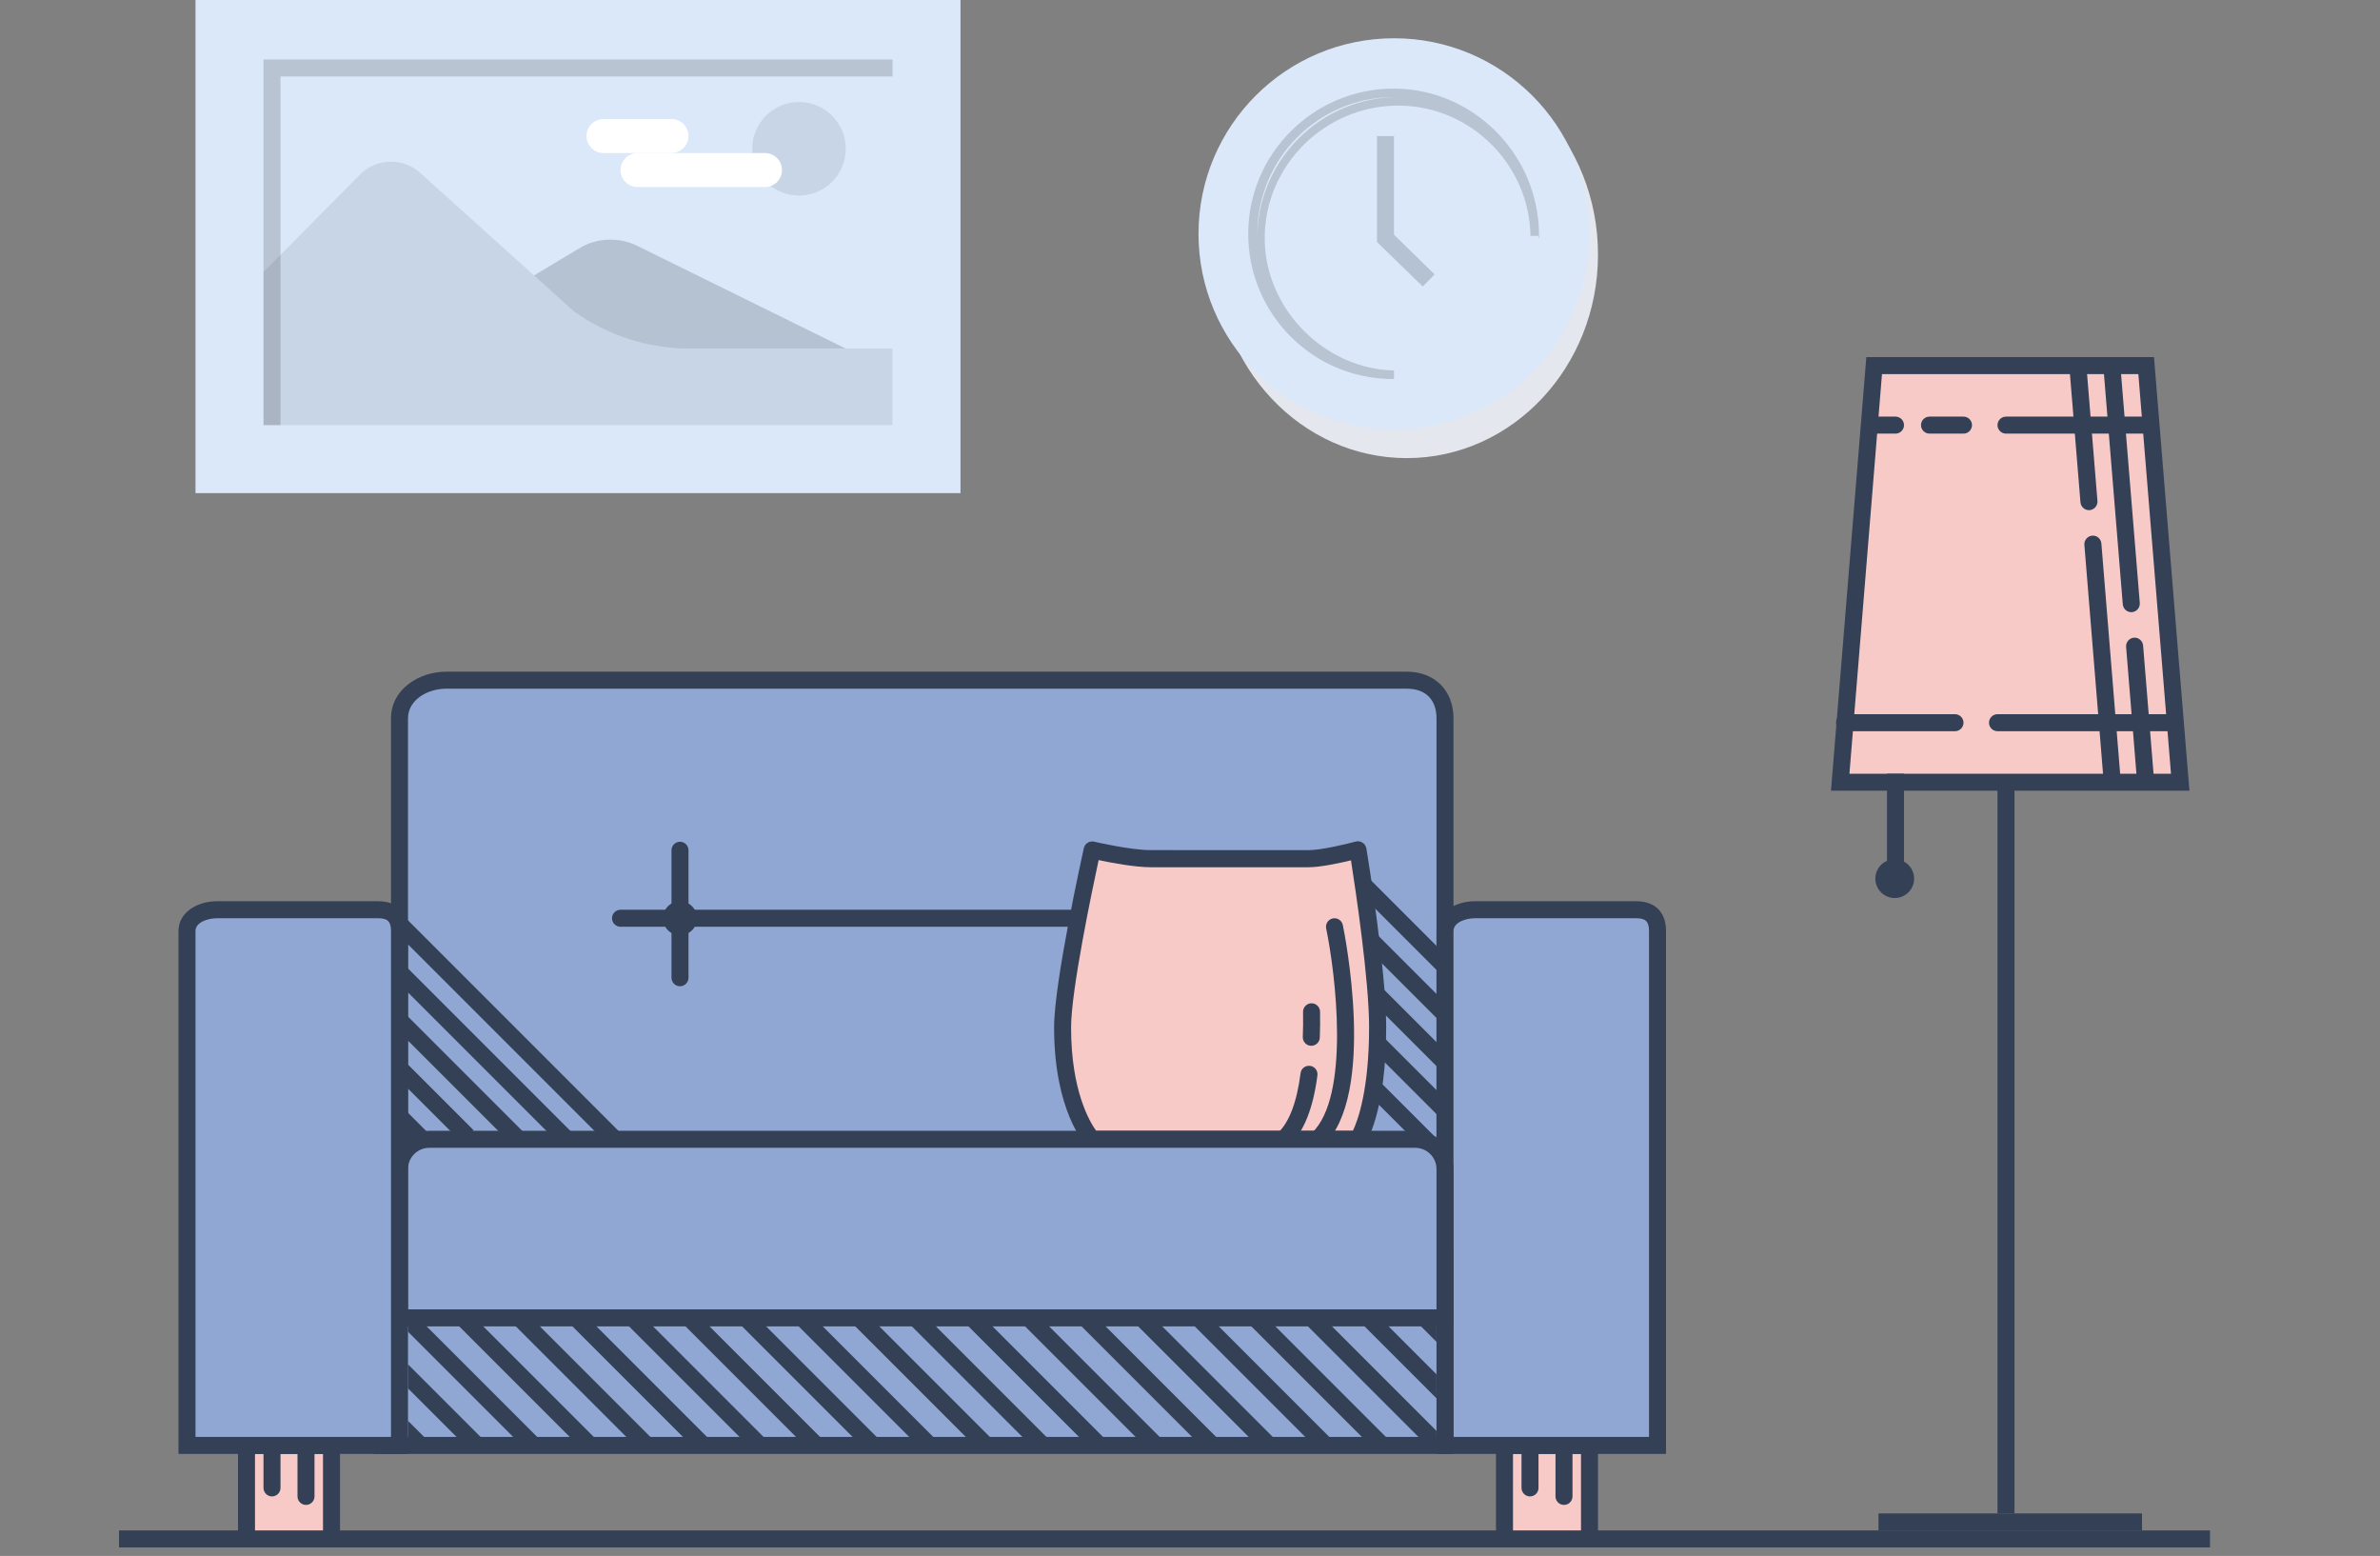 <?xml version="1.0" encoding="utf-8"?>
<!-- Generator: Adobe Illustrator 18.0.0, SVG Export Plug-In . SVG Version: 6.00 Build 0)  -->
<!DOCTYPE svg PUBLIC "-//W3C//DTD SVG 1.1//EN" "http://www.w3.org/Graphics/SVG/1.1/DTD/svg11.dtd">
<svg version="1.1" id="Слой_1" xmlns:x="http://ns.adobe.com/Extensibility/1.0/" xmlns:i="http://ns.adobe.com/AdobeIllustrator/10.0/" xmlns:graph="http://ns.adobe.com/Graphs/1.0/"
	 xmlns="http://www.w3.org/2000/svg" xmlns:xlink="http://www.w3.org/1999/xlink" x="0px" y="0px" width="280px" height="183px"
	 viewBox="0 0 280 183" enable-background="new 0 0 280 183" xml:space="preserve">
<rect x="0" y="0" width="280" height="183" fill="#808080" stroke="none"/>
<g>
	<g>
		<path fill="#90A7D4" d="M47,137h123V84.5c0-2.76-1.74-4.5-4.5-4.5h-113c-2.76,0-5.5,1.74-5.5,4.5V137z"/>
		<path fill="#344055" d="M171,138H46V84.5c0-3.44,3.3-5.5,6.5-5.5h113c3.29,0,5.5,2.21,5.5,5.5V138z M48,136h121V84.5
			c0-2.22-1.28-3.5-3.5-3.5h-113c-2.21,0-4.5,1.31-4.5,3.5V136z"/>
	</g>
	<g>
		<rect x="14" y="180" fill="#344055" width="246" height="2"/>
	</g>
	<g>
		<rect x="221" y="178" fill="#344055" width="31" height="2"/>
	</g>
	<g>
		<rect x="235" y="90" fill="#344055" width="2" height="88"/>
	</g>
	<g>
		<polygon fill="#F7CAC8" points="256.5,92 216.5,92 220.5,43 252.5,43 		"/>
		<path fill="#344055" d="M257.58,93h-42.17l4.16-51h33.84L257.58,93z M217.58,91h37.83l-3.84-47h-30.16L217.58,91z"/>
	</g>
	<g>
		<rect x="135" y="100" fill="#7183A6" width="3" height="15"/>
	</g>
	<g>
		<line fill="#90A7D4" x1="73" y1="108" x2="144" y2="108"/>
		<path fill="#344055" d="M144,109H73c-0.55,0-1-0.45-1-1s0.45-1,1-1h71c0.55,0,1,0.45,1,1S144.55,109,144,109z"/>
	</g>
	<g>
		<line fill="#90A7D4" x1="80" y1="100" x2="80" y2="115"/>
		<path fill="#344055" d="M80,116c-0.55,0-1-0.45-1-1v-15c0-0.55,0.45-1,1-1s1,0.45,1,1v15C81,115.55,80.55,116,80,116z"/>
	</g>
	<g>
		<rect x="23" y="-1" fill="#DAE8FA" width="90" height="59"/>
	</g>
	<g>
		<path fill="#B5C2D1" d="M74.94,28.9L99.5,41h-51l19.76-11.86C70.22,27.96,72.86,27.87,74.94,28.9z"/>
	</g>
	<g>
		<path fill="#C8D5E6" d="M31,31.99L42.29,20.6c1.89-2,5.07-2.13,7.13-0.28l18.1,16.3C71.49,39.46,76.28,41,81.19,41H105v9H31V31.99
			z"/>
	</g>
	<g>
		<circle fill="#C8D5E6" cx="94" cy="17.5" r="5.5"/>
	</g>
	<g>
		<path fill="#FFFFFF" d="M90,22H75c-1.1,0-2-0.9-2-2s0.9-2,2-2h15c1.1,0,2,0.9,2,2S91.1,22,90,22z"/>
	</g>
	<g>
		<path fill="#FFFFFF" d="M79,18h-8c-1.1,0-2-0.9-2-2s0.9-2,2-2h8c1.1,0,2,0.9,2,2S80.1,18,79,18z"/>
	</g>
	<g opacity="0.2">
		<polygon fill="#333333" points="33,50 31,50 31,7 105,7 105,9 33,9 		"/>
	</g>
	<g>
		<rect x="222" y="91" fill="#344055" width="2" height="11"/>
	</g>
	<g>
		<path fill="#344055" d="M255,86h-20c-0.55,0-1-0.45-1-1s0.45-1,1-1h20c0.55,0,1,0.45,1,1S255.55,86,255,86z"/>
	</g>
	<g>
		<path fill="#344055" d="M230,86h-13c-0.55,0-1-0.45-1-1s0.45-1,1-1h13c0.55,0,1,0.45,1,1S230.55,86,230,86z"/>
	</g>
	<g>
		<path fill="#344055" d="M253,51h-17c-0.55,0-1-0.45-1-1s0.45-1,1-1h17c0.55,0,1,0.45,1,1S253.55,51,253,51z"/>
	</g>
	<g>
		<path fill="#344055" d="M231,51h-4c-0.55,0-1-0.45-1-1s0.45-1,1-1h4c0.55,0,1,0.45,1,1S231.55,51,231,51z"/>
	</g>
	<g>
		<path fill="#344055" d="M223,51h-3c-0.55,0-1-0.45-1-1s0.45-1,1-1h3c0.55,0,1,0.45,1,1S223.55,51,223,51z"/>
	</g>
	<g>
		<ellipse fill="#E4E7EE" cx="165.5" cy="29.94" rx="22.5" ry="23.94"/>
	</g>
	<g>
		<circle fill="#DAE8FA" cx="164" cy="27.5" r="23"/>
	</g>
	<g opacity="0.2">
		<path fill="#333333" d="M163.87,44.58c-9.42,0-17.02-7.66-17.02-17.08s7.69-17.08,17.11-17.08s17.1,7.83,17.1,17.24
			c0,0.06,0.01,0.34,0.01,0.34H181c0,0,0-0.28,0-0.26l-0.47,0.01l-0.3-0.01l-0.17,0.02c-0.13-8.46-7.11-15.34-15.56-15.34
			c-8.59,0-15.71,6.99-15.71,15.58c0,8.45,7.21,15.44,15.21,15.57v1C164,44.58,163.93,44.58,163.87,44.58z M164,11.42
			c-8.87,0-16.08,7.21-16.08,16.08c0,0.08,0,0.17,0,0.25c0.13-8.94,7.38-16.19,16.33-16.33C164.17,11.42,164.08,11.42,164,11.42z"/>
	</g>
	<g>
		<polygon fill="#B5C2D1" points="167.38,33.7 162,28.46 162,16 164,16 164,27.61 168.78,32.27 		"/>
	</g>
	<g>
		<circle fill="#586B8C" cx="136.5" cy="107.5" r="2.5"/>
	</g>
	<g>
		<circle fill="#344055" cx="80" cy="108" r="2"/>
	</g>
	<g>
		<line fill="#90A7D4" x1="46.31" y1="108" x2="72.33" y2="134.02"/>
		
			<rect x="40.92" y="120.01" transform="matrix(0.707 0.707 -0.707 0.707 102.942 -6.506)" fill="#344055" width="36.8" height="2"/>
	</g>
	<g>
		<line fill="#90A7D4" x1="41.22" y1="108.56" x2="66.68" y2="134.02"/>
		
			<rect x="35.95" y="120.29" transform="matrix(0.707 0.707 -0.707 0.707 101.566 -2.623)" fill="#344055" width="36" height="2"/>
	</g>
	<g>
		<line fill="#90A7D4" x1="36.27" y1="109.27" x2="61" y2="134"/>
		
			<rect x="31.15" y="120.64" transform="matrix(0.707 0.707 -0.707 0.707 100.254 1.235)" fill="#344055" width="34.97" height="2"/>
	</g>
	<g>
		<line fill="#90A7D4" x1="30.62" y1="109.27" x2="55" y2="133.66"/>
		
			<rect x="25.56" y="120.46" transform="matrix(0.707 0.707 -0.707 0.707 98.427 5.307)" fill="#344055" width="34.49" height="2"/>
	</g>
	<g>
		<line fill="#90A7D4" x1="25.67" y1="109.98" x2="50" y2="134.31"/>
		
			<rect x="20.63" y="121.15" transform="matrix(0.707 0.707 -0.707 0.707 97.45 9.024)" fill="#344055" width="34.41" height="2"/>
	</g>
	<g>
		<line fill="#90A7D4" x1="159.31" y1="103" x2="190.33" y2="134.02"/>
		
			<rect x="152.89" y="117.51" transform="matrix(0.707 0.707 -0.707 0.707 135.001 -88.908)" fill="#344055" width="43.87" height="2"/>
	</g>
	<g>
		<line fill="#90A7D4" x1="159" y1="108.34" x2="184.68" y2="134.02"/>
		
			<rect x="153.68" y="120.18" transform="matrix(0.707 0.707 -0.707 0.707 136.019 -86.015)" fill="#344055" width="36.31" height="2"/>
	</g>
	<g>
		<line fill="#90A7D4" x1="154.27" y1="109.27" x2="179" y2="134"/>
		
			<rect x="149.15" y="120.64" transform="matrix(0.707 0.707 -0.707 0.707 134.816 -82.203)" fill="#344055" width="34.97" height="2"/>
	</g>
	<g>
		<line fill="#90A7D4" x1="148.62" y1="109.27" x2="173" y2="133.66"/>
		
			<rect x="143.56" y="120.46" transform="matrix(0.707 0.707 -0.707 0.707 132.988 -78.132)" fill="#344055" width="34.49" height="2"/>
	</g>
	<g>
		<line fill="#90A7D4" x1="143.67" y1="109.98" x2="168" y2="134.31"/>
		
			<rect x="138.63" y="121.15" transform="matrix(0.707 0.707 -0.707 0.707 132.009 -74.414)" fill="#344055" width="34.41" height="2"/>
	</g>
	<g>
		<g>
			<path fill="#F7CAC8" d="M159.75,134h-31.27c0,0-3.47-3.63-3.47-13.17c0-5.26,3.47-20.86,3.47-20.86s4.33,1.03,6.94,1.03
				c4.54,0,13.13,0,18.53,0c1.93,0,5.8-1.05,5.8-1.05s2.32,14.06,2.32,20.86C162.07,130.67,159.75,134,159.75,134z"/>
			<path fill="#344055" d="M159.75,135h-31.27c-0.27,0-0.53-0.11-0.72-0.31c-0.15-0.16-3.75-4.04-3.75-13.86
				c0-5.31,3.36-20.44,3.5-21.08c0.06-0.26,0.22-0.49,0.45-0.63c0.23-0.14,0.5-0.19,0.76-0.13c0.04,0.01,4.25,1,6.71,1h18.53
				c1.47,0,4.5-0.73,5.54-1.01c0.27-0.07,0.56-0.03,0.8,0.13c0.24,0.15,0.4,0.4,0.45,0.68c0.1,0.58,2.33,14.21,2.33,21.02
				c0,10.07-2.39,13.62-2.5,13.76C160.38,134.84,160.08,135,159.75,135z M128.96,133h30.2c0.56-1.16,1.91-4.75,1.91-12.19
				c0-5.56-1.6-16.21-2.13-19.62c-1.33,0.32-3.59,0.81-4.99,0.81h-18.53c-1.94,0-4.71-0.53-6.17-0.84
				c-0.75,3.48-3.24,15.32-3.24,19.67C126,128.28,128.21,131.96,128.96,133z"/>
		</g>
		<g>
			<path fill="#344055" d="M155,135c-0.27,0-0.53-0.11-0.73-0.32c-0.38-0.4-0.36-1.04,0.05-1.41c4.59-4.3,2.79-18.83,1.7-24.07
				c-0.11-0.54,0.24-1.07,0.78-1.18c0.54-0.11,1.07,0.24,1.18,0.78c0.17,0.81,4.04,19.99-2.3,25.93
				C155.49,134.91,155.25,135,155,135z"/>
		</g>
		<g>
			<path fill="#344055" d="M151,135c-0.27,0-0.53-0.11-0.73-0.32c-0.38-0.4-0.36-1.04,0.05-1.41c1.35-1.26,2.25-3.63,2.69-7.05
				c0.07-0.55,0.56-0.93,1.12-0.86c0.55,0.07,0.93,0.57,0.86,1.12c-0.5,3.89-1.61,6.66-3.31,8.25C151.49,134.91,151.25,135,151,135z
				"/>
		</g>
		<g>
			<path fill="#344055" d="M154.27,123c-0.01,0-0.03,0-0.04,0c-0.55-0.02-0.98-0.49-0.96-1.04c0.04-0.92,0.05-1.91,0.03-2.94
				c-0.01-0.55,0.43-1.01,0.98-1.02c0.01,0,0.01,0,0.02,0c0.54,0,0.99,0.44,1,0.98c0.02,1.07,0.01,2.1-0.03,3.06
				C155.25,122.58,154.8,123,154.27,123z"/>
		</g>
	</g>
	<g>
		<path fill="#344055" d="M250.74,72c-0.52,0-0.95-0.4-1-0.92l-2.25-27.5c-0.04-0.55,0.37-1.03,0.92-1.08
			c0.55-0.05,1.03,0.37,1.08,0.92l2.25,27.5c0.04,0.55-0.37,1.03-0.92,1.08C250.8,72,250.77,72,250.74,72z"/>
	</g>
	<g>
		<path fill="#344055" d="M252.39,92.47c-0.52,0-0.95-0.4-1-0.92l-1.26-15.47c-0.04-0.55,0.37-1.03,0.92-1.08
			c0.54-0.05,1.03,0.37,1.08,0.92l1.26,15.47c0.04,0.55-0.37,1.03-0.92,1.08C252.45,92.47,252.42,92.47,252.39,92.47z"/>
	</g>
	<g>
		<path fill="#344055" d="M245.76,60c-0.52,0-0.95-0.4-1-0.92l-1.27-15.5c-0.04-0.55,0.37-1.03,0.92-1.08
			c0.54-0.05,1.03,0.37,1.08,0.92l1.27,15.5c0.04,0.55-0.37,1.03-0.92,1.08C245.82,60,245.79,60,245.76,60z"/>
	</g>
	<g>
		<path fill="#344055" d="M248.46,92.47c-0.52,0-0.95-0.4-1-0.92l-2.24-27.47c-0.04-0.55,0.37-1.03,0.92-1.08
			c0.55-0.05,1.03,0.37,1.08,0.92l2.24,27.47c0.04,0.55-0.37,1.03-0.92,1.08C248.52,92.47,248.49,92.47,248.46,92.47z"/>
	</g>
	<g>
		<g>
			<rect x="177" y="170" fill="#F7CAC8" width="10" height="11"/>
			<path fill="#344055" d="M188,182h-12v-13h12V182z M178,180h8v-9h-8V180z"/>
		</g>
		<g>
			<path fill="#344055" d="M180,176c-0.55,0-1-0.45-1-1v-4c0-0.55,0.45-1,1-1s1,0.45,1,1v4C181,175.55,180.55,176,180,176z"/>
		</g>
		<g>
			<path fill="#344055" d="M184,177c-0.55,0-1-0.45-1-1v-5c0-0.55,0.45-1,1-1s1,0.45,1,1v5C185,176.55,184.55,177,184,177z"/>
		</g>
	</g>
	<g>
		<g>
			<rect x="29" y="170" fill="#F7CAC8" width="10" height="11"/>
			<path fill="#344055" d="M40,182H28v-13h12V182z M30,180h8v-9h-8V180z"/>
		</g>
		<g>
			<path fill="#344055" d="M32,176c-0.55,0-1-0.45-1-1v-4c0-0.55,0.45-1,1-1s1,0.45,1,1v4C33,175.55,32.55,176,32,176z"/>
		</g>
		<g>
			<path fill="#344055" d="M36,177c-0.55,0-1-0.45-1-1v-5c0-0.55,0.45-1,1-1s1,0.45,1,1v5C37,176.55,36.55,177,36,177z"/>
		</g>
	</g>
	<g>
		<path fill="#90A7D4" d="M195,170h-25v-60.5c0-1.66,1.84-2.5,3.5-2.5h19c1.66,0,2.5,0.84,2.5,2.5V170z"/>
		<path fill="#344055" d="M196,171h-27v-61.5c0-2.27,2.32-3.5,4.5-3.5h19c2.22,0,3.5,1.28,3.5,3.5V171z M171,169h23v-59.5
			c0-1.11-0.39-1.5-1.5-1.5h-19c-1.04,0-2.5,0.47-2.5,1.5V169z"/>
	</g>
	<g>
		<rect x="45" y="148" fill="#90A7D4" width="125" height="22"/>
		<path fill="#344055" d="M171,171H44v-24h127V171z M46,169h123v-20H46V169z"/>
	</g>
	<g>
		<defs>
			<rect id="SVGID_1_" x="48" y="154" width="121" height="16"/>
		</defs>
		<clipPath id="SVGID_2_">
			<use xlink:href="#SVGID_1_"  overflow="visible"/>
		</clipPath>
		<g clip-path="url(#SVGID_2_)">
			<line fill="#90A7D4" x1="19.39" y1="168.24" x2="95.76" y2="244.61"/>
			
				<rect x="3.57" y="205.43" transform="matrix(0.707 0.707 -0.707 0.707 162.829 19.751)" fill="#344055" width="108" height="2"/>
		</g>
		<g clip-path="url(#SVGID_2_)">
			<line fill="#90A7D4" x1="22.22" y1="165.41" x2="98.59" y2="241.78"/>
			
				<rect x="6.4" y="202.6" transform="matrix(0.707 0.707 -0.707 0.707 161.658 16.922)" fill="#344055" width="108" height="2"/>
		</g>
		<g clip-path="url(#SVGID_2_)">
			<line fill="#90A7D4" x1="26.05" y1="163.59" x2="102.41" y2="239.95"/>
			
				<rect x="10.23" y="200.77" transform="matrix(0.707 0.707 -0.707 0.707 161.485 13.679)" fill="#344055" width="108" height="2"/>
		</g>
		<g clip-path="url(#SVGID_2_)">
			<line fill="#90A7D4" x1="28.88" y1="160.76" x2="105.24" y2="237.12"/>
			
				<rect x="13.06" y="197.94" transform="matrix(0.707 0.707 -0.707 0.707 160.313 10.851)" fill="#344055" width="108" height="2"/>
		</g>
		<g clip-path="url(#SVGID_2_)">
			<line fill="#90A7D4" x1="31.7" y1="157.93" x2="108.07" y2="234.3"/>
			
				<rect x="15.89" y="195.11" transform="matrix(0.707 0.707 -0.707 0.707 159.143 8.023)" fill="#344055" width="108" height="2"/>
		</g>
		<g clip-path="url(#SVGID_2_)">
			<line fill="#90A7D4" x1="34.53" y1="155.1" x2="110.9" y2="231.47"/>
			
				<rect x="18.72" y="192.28" transform="matrix(0.707 0.707 -0.707 0.707 157.97 5.194)" fill="#344055" width="108" height="2"/>
		</g>
		<g clip-path="url(#SVGID_2_)">
			<line fill="#90A7D4" x1="38.36" y1="152.27" x2="114.73" y2="228.64"/>
			
				<rect x="22.54" y="189.46" transform="matrix(0.707 0.707 -0.707 0.707 157.091 1.658)" fill="#344055" width="108" height="2"/>
		</g>
		<g clip-path="url(#SVGID_2_)">
			<line fill="#90A7D4" x1="42.19" y1="149.44" x2="118.56" y2="225.81"/>
			
				<rect x="26.37" y="186.63" transform="matrix(0.707 0.707 -0.707 0.707 156.214 -1.877)" fill="#344055" width="108" height="2"/>
		</g>
		<g clip-path="url(#SVGID_2_)">
			<line fill="#90A7D4" x1="48.02" y1="148.62" x2="124.38" y2="224.98"/>
			
				<rect x="32.2" y="185.8" transform="matrix(0.707 0.707 -0.707 0.707 157.334 -6.241)" fill="#344055" width="108" height="2"/>
		</g>
		<g clip-path="url(#SVGID_2_)">
			<line fill="#90A7D4" x1="51.85" y1="145.79" x2="128.21" y2="222.15"/>
			
				<rect x="36.03" y="182.97" transform="matrix(0.707 0.707 -0.707 0.707 156.455 -9.777)" fill="#344055" width="108" height="2"/>
		</g>
		<g clip-path="url(#SVGID_2_)">
			<line fill="#90A7D4" x1="55.67" y1="142.96" x2="132.04" y2="219.33"/>
			
				<rect x="39.86" y="180.14" transform="matrix(0.707 0.707 -0.707 0.707 155.578 -13.312)" fill="#344055" width="108" height="2"/>
		</g>
		<g clip-path="url(#SVGID_2_)">
			<line fill="#90A7D4" x1="59.5" y1="140.13" x2="135.87" y2="216.5"/>
			
				<rect x="43.69" y="177.31" transform="matrix(0.707 0.707 -0.707 0.707 154.698 -16.848)" fill="#344055" width="108" height="2"/>
		</g>
		<g clip-path="url(#SVGID_2_)">
			<line fill="#90A7D4" x1="63.33" y1="137.3" x2="139.7" y2="213.67"/>
			
				<rect x="47.51" y="174.49" transform="matrix(0.707 0.707 -0.707 0.707 153.82 -20.383)" fill="#344055" width="108" height="2"/>
		</g>
		<g clip-path="url(#SVGID_2_)">
			<line fill="#90A7D4" x1="67.16" y1="134.47" x2="143.53" y2="210.84"/>
			
				<rect x="51.34" y="171.66" transform="matrix(0.707 0.707 -0.707 0.707 152.941 -23.919)" fill="#344055" width="108" height="2"/>
		</g>
		<g clip-path="url(#SVGID_2_)">
			<line fill="#90A7D4" x1="70.99" y1="131.64" x2="147.36" y2="208.01"/>
			
				<rect x="55.17" y="168.83" transform="matrix(0.707 0.707 -0.707 0.707 152.062 -27.455)" fill="#344055" width="108" height="2"/>
		</g>
		<g clip-path="url(#SVGID_2_)">
			<line fill="#90A7D4" x1="74.82" y1="128.82" x2="151.18" y2="205.18"/>
			
				<rect x="59" y="166" transform="matrix(0.707 0.707 -0.707 0.707 151.184 -30.99)" fill="#344055" width="108" height="2"/>
		</g>
		<g clip-path="url(#SVGID_2_)">
			<line fill="#90A7D4" x1="78.64" y1="125.99" x2="155.01" y2="202.36"/>
			
				<rect x="62.83" y="163.17" transform="matrix(0.707 0.707 -0.707 0.707 150.305 -34.525)" fill="#344055" width="108" height="2"/>
		</g>
		<g clip-path="url(#SVGID_2_)">
			<line fill="#90A7D4" x1="82.47" y1="123.16" x2="158.84" y2="199.53"/>
			
				<rect x="66.66" y="160.34" transform="matrix(0.707 0.707 -0.707 0.707 149.427 -38.061)" fill="#344055" width="108" height="2"/>
		</g>
		<g clip-path="url(#SVGID_2_)">
			<line fill="#90A7D4" x1="86.3" y1="120.33" x2="162.67" y2="196.7"/>
			
				<rect x="70.49" y="157.51" transform="matrix(0.707 0.707 -0.707 0.707 148.548 -41.597)" fill="#344055" width="108" height="2"/>
		</g>
		<g clip-path="url(#SVGID_2_)">
			<line fill="#90A7D4" x1="90.13" y1="117.5" x2="166.5" y2="193.87"/>
			
				<rect x="74.31" y="154.69" transform="matrix(0.707 0.707 -0.707 0.707 147.669 -45.132)" fill="#344055" width="108" height="2"/>
		</g>
		<g clip-path="url(#SVGID_2_)">
			<line fill="#90A7D4" x1="93.96" y1="114.67" x2="170.33" y2="191.04"/>
			
				<rect x="78.14" y="151.86" transform="matrix(0.707 0.707 -0.707 0.707 146.791 -48.668)" fill="#344055" width="108" height="2"/>
		</g>
		<g clip-path="url(#SVGID_2_)">
			<line fill="#90A7D4" x1="97.79" y1="111.85" x2="174.15" y2="188.21"/>
			
				<rect x="81.97" y="149.03" transform="matrix(0.707 0.707 -0.707 0.707 145.911 -52.203)" fill="#344055" width="108" height="2"/>
		</g>
		<g clip-path="url(#SVGID_2_)">
			<line fill="#90A7D4" x1="100.62" y1="108.02" x2="176.98" y2="184.38"/>
			
				<rect x="84.8" y="145.2" transform="matrix(0.707 0.707 -0.707 0.707 144.033 -55.324)" fill="#344055" width="108" height="2"/>
		</g>
		<g clip-path="url(#SVGID_2_)">
			<line fill="#90A7D4" x1="103.44" y1="104.19" x2="179.81" y2="180.56"/>
			
				<rect x="87.63" y="141.37" transform="matrix(0.707 0.707 -0.707 0.707 142.155 -58.446)" fill="#344055" width="108" height="2"/>
		</g>
		<g clip-path="url(#SVGID_2_)">
			<line fill="#90A7D4" x1="107.27" y1="101.36" x2="183.64" y2="177.73"/>
			
				<rect x="91.46" y="138.54" transform="matrix(0.707 0.707 -0.707 0.707 141.275 -61.981)" fill="#344055" width="108" height="2"/>
		</g>
		<g clip-path="url(#SVGID_2_)">
			<line fill="#90A7D4" x1="111.1" y1="98.53" x2="187.47" y2="174.9"/>
			
				<rect x="95.28" y="135.72" transform="matrix(0.707 0.707 -0.707 0.707 140.397 -65.517)" fill="#344055" width="108" height="2"/>
		</g>
		<g clip-path="url(#SVGID_2_)">
			<line fill="#90A7D4" x1="113.93" y1="95.7" x2="190.3" y2="172.07"/>
			
				<rect x="98.11" y="132.89" transform="matrix(0.707 0.707 -0.707 0.707 139.225 -68.345)" fill="#344055" width="108" height="2"/>
		</g>
		<g clip-path="url(#SVGID_2_)">
			<line fill="#90A7D4" x1="116.76" y1="92.88" x2="193.12" y2="169.24"/>
			
				<rect x="100.94" y="130.06" transform="matrix(0.707 0.707 -0.707 0.707 138.053 -71.174)" fill="#344055" width="108" height="2"/>
		</g>
		<g clip-path="url(#SVGID_2_)">
			<line fill="#90A7D4" x1="119.59" y1="90.05" x2="195.95" y2="166.41"/>
			
				<rect x="103.77" y="127.23" transform="matrix(0.707 0.707 -0.707 0.707 136.882 -74.002)" fill="#344055" width="108" height="2"/>
		</g>
		<g clip-path="url(#SVGID_2_)">
			<line fill="#90A7D4" x1="122.41" y1="87.22" x2="198.78" y2="163.59"/>
			
				<rect x="106.6" y="124.4" transform="matrix(0.707 0.707 -0.707 0.707 135.71 -76.831)" fill="#344055" width="108" height="2"/>
		</g>
		<g clip-path="url(#SVGID_2_)">
			<line fill="#90A7D4" x1="125.24" y1="84.39" x2="201.61" y2="160.76"/>
			
				<rect x="109.43" y="121.57" transform="matrix(0.707 0.707 -0.707 0.707 134.54 -79.659)" fill="#344055" width="108" height="2"/>
		</g>
	</g>
	<g>
		<path fill="#90A7D4" d="M50.5,134h116c1.93,0,3.5,1.57,3.5,3.5V155H47v-17.5C47,135.57,48.57,134,50.5,134z"/>
		<path fill="#344055" d="M171,156H46v-18.5c0-2.48,2.02-4.5,4.5-4.5h116c2.48,0,4.5,2.02,4.5,4.5V156z M48,154h121v-16.5
			c0-1.38-1.12-2.5-2.5-2.5h-116c-1.38,0-2.5,1.12-2.5,2.5V154z"/>
	</g>
	<g>
		<path fill="#90A7D4" d="M47,170H22v-60.5c0-1.66,1.84-2.5,3.5-2.5h19c1.66,0,2.5,0.84,2.5,2.5V170z"/>
		<path fill="#344055" d="M48,171H21v-61.5c0-2.27,2.32-3.5,4.5-3.5h19c2.22,0,3.5,1.28,3.5,3.5V171z M23,169h23v-59.5
			c0-1.11-0.39-1.5-1.5-1.5h-19c-1.04,0-2.5,0.47-2.5,1.5V169z"/>
	</g>
	<g>
		<circle fill="#344055" cx="222.91" cy="103.34" r="2.28"/>
	</g>
</g>
<g>
</g>
<g>
</g>
<g>
</g>
<g>
</g>
<g>
</g>
<g>
</g>
</svg>
